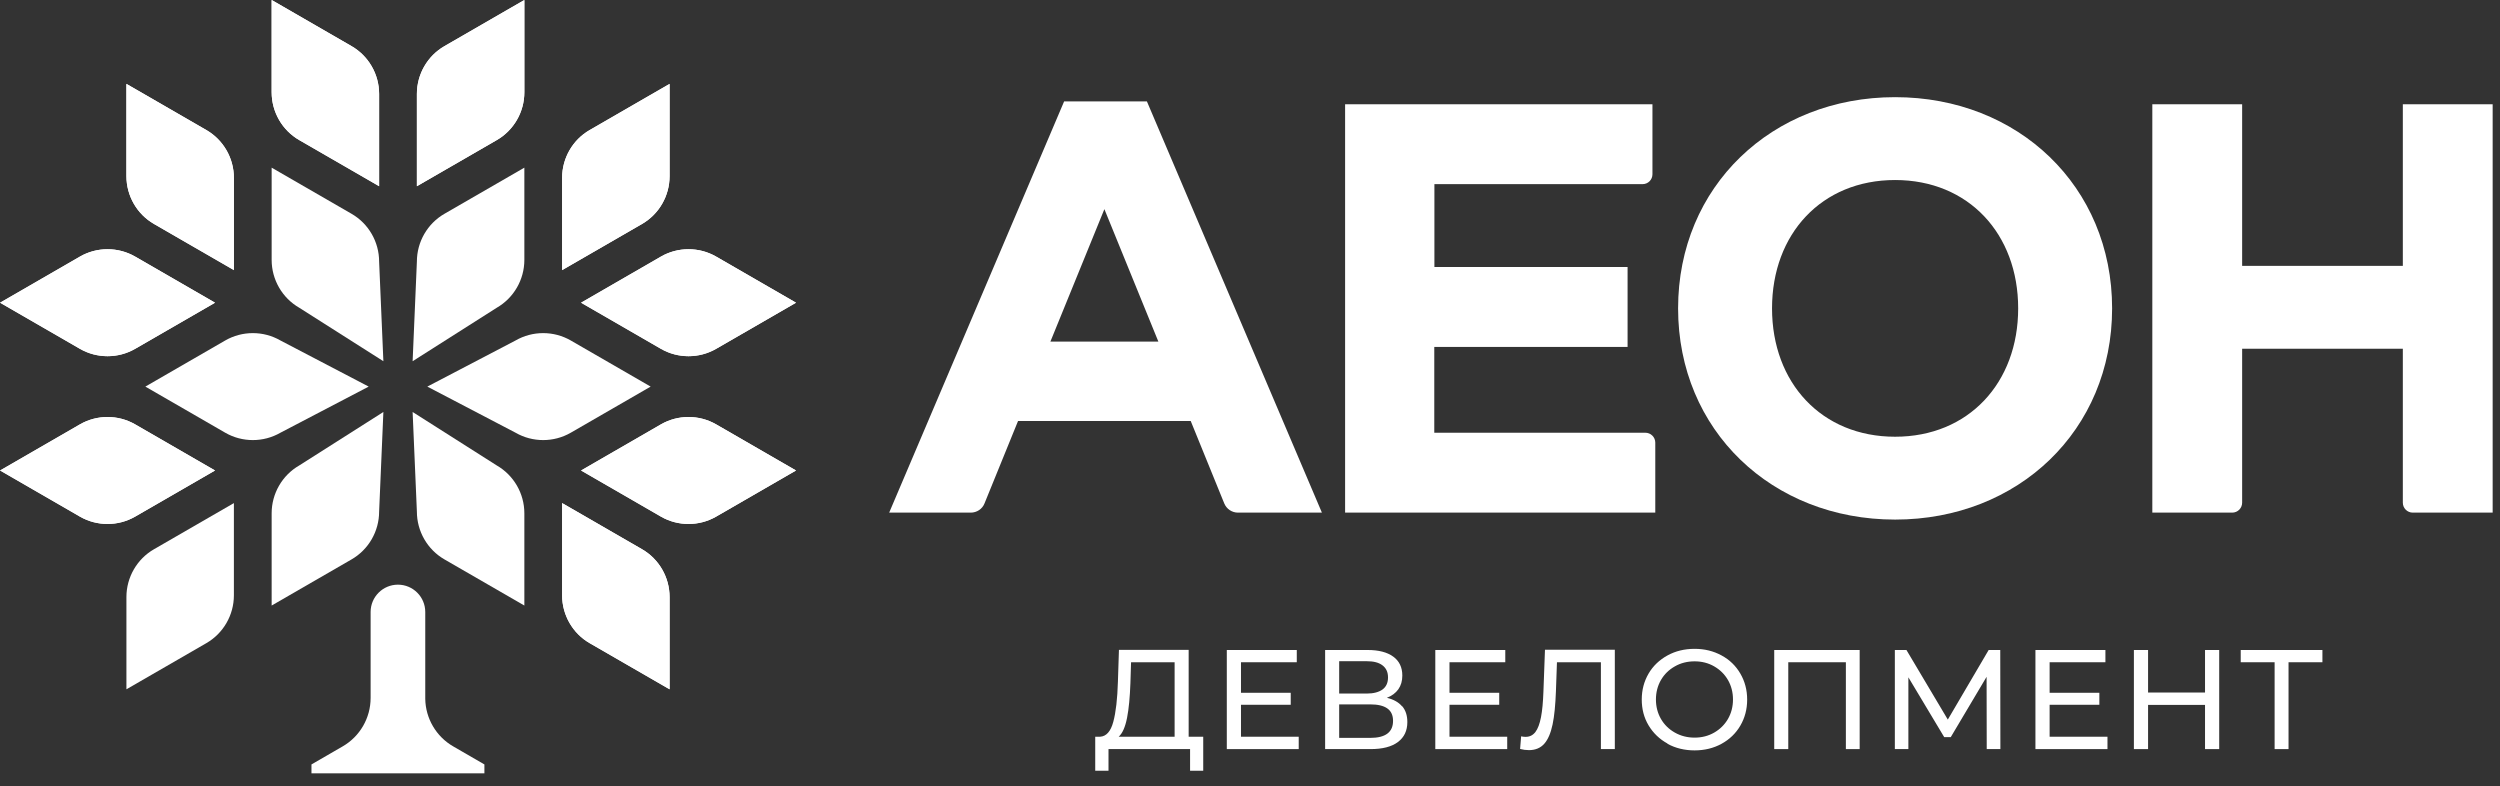 <?xml version="1.0" encoding="UTF-8"?> <svg xmlns="http://www.w3.org/2000/svg" width="194" height="61" viewBox="0 0 194 61" fill="none"><rect x="0" y="0" width="194" height="61" fill="#333333" stroke="none"/><path d="M87.46 55.7C87.32 56.41 87.11 56.9 86.81 57.17H91.15V51.39H87.77L87.72 53.01C87.68 54.09 87.6 54.99 87.46 55.7ZM93.37 57.17V59.81H92.35V58.13H86.02V59.81H84.99V57.17H85.37C85.85 57.14 86.19 56.76 86.39 56.02C86.59 55.28 86.71 54.24 86.75 52.9L86.83 50.43H92.24V57.17H93.37Z" fill="white"></path><path d="M100.78 57.17V58.13H95.2V50.44H100.63V51.39H96.3V53.76H100.16V54.69H96.3V57.17H100.78Z" fill="white"></path><path d="M108.1 55.94C108.1 55.5 107.95 55.18 107.65 54.97C107.35 54.76 106.91 54.66 106.33 54.66H103.92V57.26H106.33C107.51 57.26 108.1 56.82 108.1 55.94ZM103.92 53.82H106.06C106.59 53.82 107 53.71 107.29 53.5C107.57 53.29 107.71 52.98 107.71 52.57C107.71 52.16 107.57 51.85 107.28 51.63C106.99 51.41 106.59 51.31 106.06 51.31H103.92V53.83V53.82ZM108.81 54.8C109.08 55.12 109.21 55.53 109.21 56.03C109.21 56.7 108.97 57.21 108.48 57.58C107.99 57.95 107.28 58.13 106.35 58.13H102.83V50.44H106.14C106.98 50.44 107.64 50.61 108.11 50.95C108.58 51.29 108.82 51.78 108.82 52.42C108.82 52.84 108.72 53.19 108.51 53.49C108.3 53.78 108.01 54 107.62 54.15C108.14 54.27 108.54 54.5 108.8 54.81" fill="white"></path><path d="M116.96 57.17V58.13H111.38V50.44H116.81V51.39H112.48V53.76H116.34V54.69H112.48V57.17H116.96Z" fill="white"></path><path d="M125.31 50.44V58.13H124.23V51.39H120.82L120.74 53.64C120.7 54.7 120.62 55.56 120.48 56.22C120.34 56.88 120.13 57.38 119.84 57.71C119.55 58.04 119.15 58.21 118.65 58.21C118.42 58.21 118.19 58.18 117.96 58.12L118.04 57.14C118.16 57.17 118.27 57.18 118.39 57.18C118.71 57.18 118.96 57.05 119.15 56.8C119.34 56.55 119.48 56.17 119.58 55.66C119.68 55.15 119.74 54.49 119.77 53.66L119.89 50.42H125.31V50.44Z" fill="white"></path><path d="M133.02 56.85C133.47 56.59 133.83 56.24 134.09 55.79C134.35 55.34 134.48 54.83 134.48 54.28C134.48 53.73 134.35 53.22 134.09 52.77C133.83 52.32 133.47 51.97 133.02 51.71C132.57 51.45 132.06 51.32 131.5 51.32C130.94 51.32 130.42 51.45 129.97 51.71C129.51 51.97 129.15 52.32 128.89 52.77C128.63 53.22 128.5 53.73 128.5 54.28C128.5 54.83 128.63 55.34 128.89 55.79C129.15 56.24 129.51 56.59 129.97 56.85C130.43 57.11 130.94 57.24 131.5 57.24C132.06 57.24 132.57 57.11 133.02 56.85ZM129.4 57.7C128.78 57.36 128.29 56.89 127.93 56.29C127.57 55.69 127.4 55.02 127.4 54.28C127.4 53.54 127.58 52.87 127.93 52.27C128.28 51.67 128.78 51.2 129.4 50.86C130.02 50.52 130.72 50.35 131.5 50.35C132.28 50.35 132.96 50.52 133.59 50.86C134.22 51.2 134.7 51.67 135.05 52.27C135.4 52.87 135.58 53.54 135.58 54.29C135.58 55.04 135.4 55.71 135.05 56.31C134.7 56.91 134.21 57.38 133.59 57.72C132.97 58.06 132.27 58.23 131.5 58.23C130.73 58.23 130.02 58.06 129.4 57.72" fill="white"></path><path d="M144.31 50.44V58.13H143.24V51.39H138.77V58.13H137.68V50.44H144.31Z" fill="white"></path><path d="M154.17 58.13L154.16 52.52L151.38 57.2H150.87L148.09 52.56V58.13H147.04V50.44H147.94L151.15 55.84L154.32 50.44H155.22L155.23 58.13H154.17Z" fill="white"></path><path d="M163.54 57.17V58.13H157.95V50.44H163.38V51.39H159.05V53.76H162.91V54.69H159.05V57.17H163.54Z" fill="white"></path><path d="M172.21 50.44V58.13H171.11V54.7H166.69V58.13H165.59V50.44H166.69V53.74H171.11V50.44H172.21Z" fill="white"></path><path d="M180.22 51.39H177.59V58.13H176.51V51.39H173.88V50.44H180.22V51.39Z" fill="white"></path><path d="M81.51 26.51L85.7 16.23L89.89 26.51H81.51ZM82.58 7.86L69 39.78H75.33C75.8 39.78 76.23 39.5 76.4 39.06L79 32.67H92.4L95 39.06C95.18 39.5 95.6 39.78 96.07 39.78H102.58L89 7.87H82.57L82.58 7.86Z" fill="white"></path><path d="M111.31 26.92H126.3V20.72H111.31V14.29H127.46C127.89 14.29 128.23 13.95 128.23 13.52V8.09H104.38V39.78H128.45V34.35C128.45 33.92 128.1 33.58 127.68 33.58H111.3V26.93L111.31 26.92Z" fill="white"></path><path d="M186.46 8.09V20.63H173.99V8.09H167.02V39.78H173.22C173.65 39.78 173.99 39.43 173.99 39.01V27.06H186.46V39.01C186.46 39.44 186.81 39.78 187.23 39.78H193.43V8.09H186.46Z" fill="white"></path><path d="M147.06 33.89C141.36 33.89 137.51 29.71 137.51 23.93C137.51 18.15 141.36 13.97 147.06 13.97C152.76 13.97 156.61 18.15 156.61 23.93C156.61 29.71 152.76 33.89 147.06 33.89ZM147.06 7.54C137.51 7.54 130.22 14.46 130.22 23.93C130.22 33.4 137.51 40.32 147.06 40.32C156.61 40.32 163.9 33.4 163.9 23.93C163.9 14.46 156.61 7.54 147.06 7.54Z" fill="white"></path><path d="M23.22 10.87L29.42 14.45V7.29C29.42 5.76 28.6 4.34 27.28 3.58L21.08 0V7.16C21.08 8.69 21.9 10.11 23.22 10.87Z" fill="white"></path><path d="M40.69 7.16V0L34.49 3.58C33.17 4.34 32.35 5.76 32.35 7.29V14.45L38.55 10.87C39.87 10.11 40.69 8.69 40.69 7.16Z" fill="white"></path><path d="M51.96 13.67V6.51L45.76 10.09C44.44 10.85 43.62 12.27 43.62 13.8V20.96L49.82 17.38C51.14 16.62 51.96 15.2 51.96 13.67Z" fill="white"></path><path d="M11.95 17.38L18.15 20.96V13.8C18.15 12.27 17.33 10.85 16.01 10.09L9.81 6.51V13.67C9.81 15.2 10.63 16.62 11.95 17.38Z" fill="white"></path><path d="M10.49 27.07L16.69 23.49L10.49 19.91C9.17 19.15 7.53 19.15 6.21 19.91L0.01 23.49L6.21 27.07C7.53 27.83 9.17 27.83 10.49 27.07Z" fill="white"></path><path d="M16.69 36.51L10.49 32.93C9.17 32.17 7.53 32.17 6.21 32.93L0.01 36.51L6.21 40.09C7.53 40.85 9.17 40.85 10.49 40.09L16.69 36.51Z" fill="white"></path><path d="M45.09 23.49L51.29 27.07C52.61 27.83 54.25 27.83 55.57 27.07L61.77 23.49L55.57 19.91C54.25 19.15 52.61 19.15 51.29 19.91L45.09 23.49Z" fill="white"></path><path d="M51.29 32.93L45.09 36.51L51.29 40.09C52.61 40.85 54.25 40.85 55.57 40.09L61.77 36.51L55.57 32.93C54.25 32.17 52.61 32.17 51.29 32.93Z" fill="white"></path><path d="M49.82 42.62L43.62 39.04V46.2C43.62 47.73 44.44 49.15 45.76 49.91L51.96 53.49V46.33C51.96 44.8 51.14 43.38 49.82 42.62Z" fill="white"></path><path d="M23.22 10.87L29.42 14.45V7.29C29.42 5.76 28.6 4.34 27.28 3.58L21.08 0V7.16C21.08 8.69 21.9 10.11 23.22 10.87Z" fill="white"></path><path d="M40.69 7.16V0L34.49 3.58C33.17 4.34 32.35 5.76 32.35 7.29V14.45L38.55 10.87C39.87 10.11 40.69 8.69 40.69 7.16Z" fill="white"></path><path d="M51.96 13.67V6.51L45.76 10.09C44.44 10.85 43.62 12.27 43.62 13.8V20.96L49.82 17.38C51.14 16.62 51.96 15.2 51.96 13.67Z" fill="white"></path><path d="M11.95 17.38L18.15 20.96V13.8C18.15 12.27 17.33 10.85 16.01 10.09L9.81 6.51V13.67C9.81 15.2 10.63 16.62 11.95 17.38Z" fill="white"></path><path d="M28.61 30L21.76 26.42C20.44 25.66 18.8 25.66 17.48 26.42L11.28 30L17.48 33.58C18.8 34.34 20.44 34.34 21.76 33.58L28.61 30Z" fill="white"></path><path d="M0 23.49L6.2 27.07C7.52 27.83 9.16 27.83 10.48 27.07L16.68 23.49L10.48 19.91C9.16 19.15 7.52 19.15 6.2 19.91L0 23.49Z" fill="white"></path><path d="M0 36.51L6.2 40.09C7.52 40.85 9.16 40.85 10.48 40.09L16.68 36.51L10.48 32.93C9.16 32.17 7.52 32.17 6.2 32.93L0 36.51Z" fill="white"></path><path d="M45.09 23.49L51.29 27.07C52.61 27.83 54.25 27.83 55.57 27.07L61.77 23.49L55.57 19.91C54.25 19.15 52.61 19.15 51.29 19.91L45.09 23.49Z" fill="white"></path><path d="M51.29 32.93L45.09 36.51L51.29 40.09C52.61 40.85 54.25 40.85 55.57 40.09L61.77 36.51L55.57 32.93C54.25 32.17 52.61 32.17 51.29 32.93Z" fill="white"></path><path d="M49.82 42.62L43.62 39.04V46.2C43.62 47.73 44.44 49.15 45.76 49.91L51.96 53.49V46.33C51.96 44.8 51.14 43.38 49.82 42.62Z" fill="white"></path><path d="M9.81 46.33V53.49L16.01 49.91C17.33 49.15 18.15 47.73 18.15 46.2V39.04L11.95 42.62C10.63 43.38 9.81 44.8 9.81 46.33Z" fill="white"></path><path d="M26.59 57.92L24.17 59.32V60.01H37.59V59.32L35.17 57.92C33.85 57.16 33.02 55.75 33 54.22V47.49C33 46.32 32.05 45.37 30.88 45.37C29.71 45.37 28.76 46.32 28.76 47.49V54.16C28.76 55.71 27.93 57.15 26.59 57.92Z" fill="white"></path><path d="M33.16 30L40.01 33.58C41.33 34.34 42.97 34.34 44.29 33.58L50.49 30L44.29 26.42C42.97 25.66 41.33 25.66 40.01 26.42L33.16 30Z" fill="white"></path><path d="M29.75 31.97L23.22 36.12C21.9 36.88 21.08 38.3 21.08 39.83V46.99L27.28 43.41C28.6 42.65 29.42 41.23 29.42 39.7L29.75 31.98V31.97Z" fill="white"></path><path d="M32.02 28.03L38.55 23.88C39.87 23.12 40.69 21.7 40.69 20.17V13.01L34.49 16.59C33.17 17.35 32.35 18.77 32.35 20.3L32.02 28.02V28.03Z" fill="white"></path><path d="M29.75 28.03L23.22 23.88C21.9 23.12 21.08 21.7 21.08 20.17V13.01L27.28 16.59C28.6 17.35 29.42 18.77 29.42 20.3L29.75 28.02V28.03Z" fill="white"></path><path d="M32.02 31.97L38.55 36.12C39.87 36.88 40.69 38.3 40.69 39.83V46.99L34.49 43.41C33.17 42.65 32.35 41.23 32.35 39.7L32.02 31.98V31.97Z" fill="white"></path></svg> 